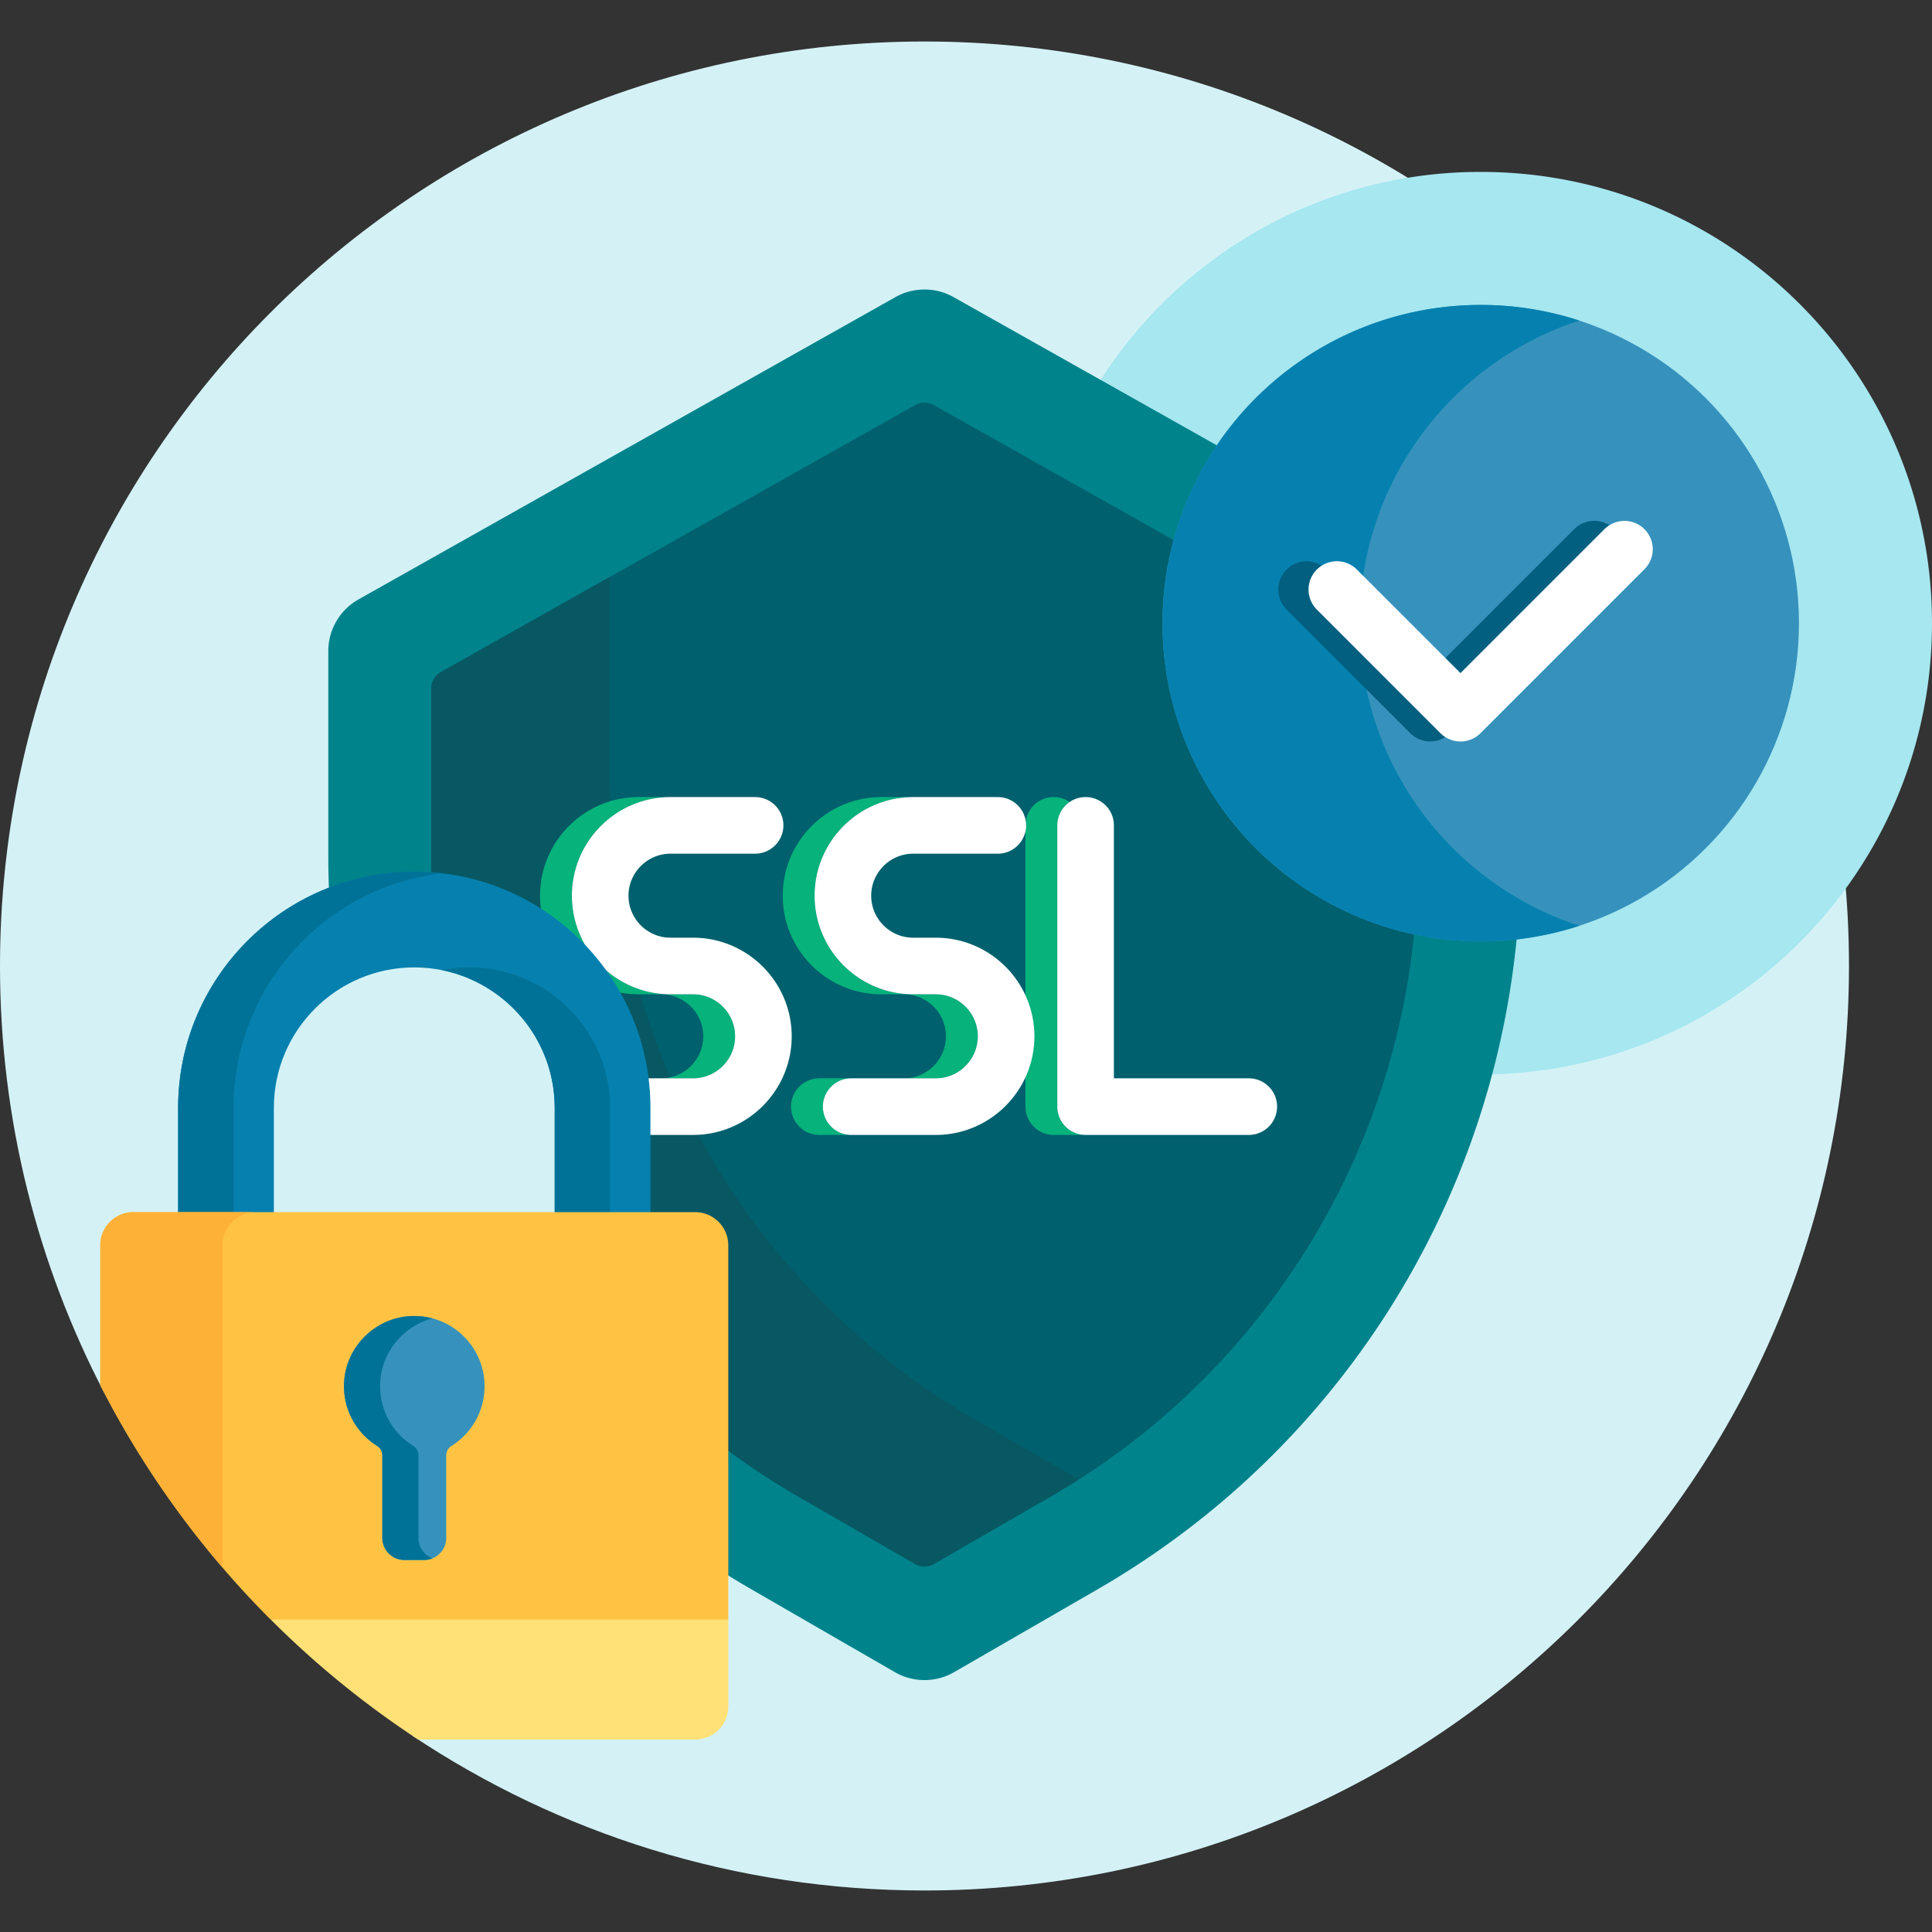<svg xmlns="http://www.w3.org/2000/svg" xmlns:xlink="http://www.w3.org/1999/xlink" width="512" height="512" x="0" y="0" viewBox="0 0 512 512" style="enable-background:new 0 0 512 512" xml:space="preserve" class=""><rect x="0" y="0" width="512" height="512" fill="#333333" stroke="none"/>  <g>    <path fill="#d4f2f6" d="M245 11C109.69 11 0 120.69 0 256c0 40.761 9.966 79.189 27.576 113.002v-38.991c0-4.289 3.49-7.779 7.779-7.779h148.866c4.289 0 7.778 3.49 7.778 7.779v122.21c0 4.289-3.489 7.779-7.778 7.779h-74.924c38.851 25.896 85.51 41 135.702 41 135.31 0 245-109.69 245-245S380.31 11 245 11z" opacity="1" data-original="#d4f2f6" class=""></path>    <path fill="#ffe177" d="M189.294 428.192H75.522l-3.784 1A246.36 246.36 0 0 0 110.816 461h73.405a8.779 8.779 0 0 0 8.779-8.779v-23.029z" opacity="1" data-original="#ffe177" class=""></path>    <path fill="#a6e7f0" d="M392.404 45.555c-42.664 0-80.104 22.344-101.272 55.965l30.801 17.342c-9.077 13.771-13.869 29.752-13.869 46.289 0 46.506 37.835 84.341 84.341 84.341 2.744 0 5.597-.149 8.496-.444a222.228 222.228 0 0 1-6.538 35.675C459.509 283.675 512 230.547 512 165.151 512 99.1 458.455 45.555 392.404 45.555z" opacity="1" data-original="#a6e7f0" class=""></path>    <path fill="#00838b" d="M392.404 248.491c-45.954 0-83.341-37.387-83.341-83.341a82.867 82.867 0 0 1 14.3-46.631l-70.647-39.777a15.73 15.73 0 0 0-15.433 0L95.012 158.846A15.727 15.727 0 0 0 87 172.551v54.415c0 3.125.073 6.239.202 9.343A61.233 61.233 0 0 1 109.788 232c33.957 0 61.583 27.626 61.583 61.583v28.65h12.851c4.289 0 7.778 3.49 7.778 7.779v86.876a223.866 223.866 0 0 0 7.137 4.305l37.999 21.939a15.726 15.726 0 0 0 15.728 0l37.999-21.939c63.295-36.543 104.414-101.357 111.151-173.273a83.76 83.76 0 0 1-9.61.571z" opacity="1" data-original="#00f2a6" class=""></path>    <path fill="#00606d" d="M309.063 165.15c0-7.445.996-14.659 2.836-21.532l-64.446-36.285a5.002 5.002 0 0 0-4.906 0L116.858 178.1a5 5 0 0 0-2.547 4.357v46.051c0 1.23.038 2.455.061 3.681 31.822 2.356 56.998 28.981 56.998 61.394v28.65h12.851c4.289 0 7.778 3.49 7.778 7.779v53.682a193.91 193.91 0 0 0 19.259 12.732l31.241 18.037a5 5 0 0 0 5 0l31.24-18.037c54.537-31.487 90.219-87.777 96.079-149.818-37.534-8.097-65.755-41.536-65.755-81.458z" opacity="1" data-original="#0ed290" class=""></path>    <path fill="#085863" d="M258.57 376.293c-59.991-34.636-96.947-98.646-96.947-167.918v-55.479L116.858 178.1a5 5 0 0 0-2.547 4.357v46.051c0 1.23.038 2.455.061 3.681 31.822 2.356 56.998 28.981 56.998 61.394v28.65h12.851c4.289 0 7.778 3.49 7.778 7.779v53.682a193.91 193.91 0 0 0 19.259 12.732l31.241 18.037a5 5 0 0 0 5 0l31.24-18.037c2.424-1.4 4.797-2.866 7.146-4.362z" opacity="1" data-original="#00c285" class=""></path>    <g fill="#07b27b">      <path d="M186.366 274.633c0 6.139-4.994 11.133-11.134 11.133h8.44c6.14 0 11.134-4.994 11.134-11.133s-4.994-11.133-11.134-11.133h-5.98c-14.41 0-26.133-11.723-26.133-26.133s11.723-26.133 26.133-26.133h-8.44c-14.41 0-26.133 11.723-26.133 26.133 0 1.625.157 3.214.442 4.758a62.025 62.025 0 0 1 19.503 20.629c1.985.484 4.056.746 6.188.746h5.98c6.14 0 11.134 4.995 11.134 11.133zM218.076 293.267a7.5 7.5 0 0 1 7.5-7.5h-8.44c-4.143 0-7.5 3.358-7.5 7.5s3.357 7.5 7.5 7.5h8.44a7.5 7.5 0 0 1-7.5-7.5zM233.569 263.5h5.98c6.14 0 11.134 4.995 11.134 11.133 0 6.139-4.994 11.133-11.134 11.133h8.44c6.14 0 11.134-4.994 11.134-11.133s-4.994-11.133-11.134-11.133h-5.98c-14.41 0-26.133-11.723-26.133-26.133s11.723-26.133 26.133-26.133h-8.44c-14.41 0-26.133 11.723-26.133 26.133s11.723 26.133 26.133 26.133zM280.194 293.267v-74.533c0-2.577 1.3-4.849 3.28-6.199a7.5 7.5 0 0 0-11.72 6.199v74.533a7.5 7.5 0 0 0 7.5 7.5h8.44a7.5 7.5 0 0 1-7.5-7.5z" fill="#07b27b" opacity="1" data-original="#07b27b" class=""></path>    </g>    <path fill="#ffffff" d="M183.673 248.5h-5.98c-6.139 0-11.133-4.995-11.133-11.133 0-6.139 4.994-11.133 11.133-11.133h22.415c4.143 0 7.5-3.358 7.5-7.5s-3.357-7.5-7.5-7.5h-22.415c-14.41 0-26.133 11.723-26.133 26.133s11.723 26.133 26.133 26.133h5.98c6.14 0 11.134 4.995 11.134 11.133 0 6.139-4.994 11.133-11.134 11.133h-12.815c.326 2.562.513 5.167.513 7.816v7.184h12.302c14.41 0 26.134-11.723 26.134-26.133S198.083 248.5 183.673 248.5zM247.99 300.767h-22.414c-4.143 0-7.5-3.358-7.5-7.5s3.357-7.5 7.5-7.5h22.414c6.14 0 11.134-4.994 11.134-11.133s-4.994-11.133-11.134-11.133h-5.98c-14.41 0-26.133-11.723-26.133-26.133s11.723-26.133 26.133-26.133h22.415c4.143 0 7.5 3.358 7.5 7.5s-3.357 7.5-7.5 7.5H242.01c-6.139 0-11.133 4.994-11.133 11.133s4.994 11.133 11.133 11.133h5.98c14.41 0 26.134 11.723 26.134 26.133s-11.724 26.133-26.134 26.133zM330.94 300.767h-43.246a7.5 7.5 0 0 1-7.5-7.5v-74.533c0-4.142 3.357-7.5 7.5-7.5s7.5 3.358 7.5 7.5v67.033h35.746c4.143 0 7.5 3.358 7.5 7.5s-3.357 7.5-7.5 7.5z" opacity="1" data-original="#ffffff" class=""></path>    <path fill="#0681af" d="M72.578 322.232v-28.65c0-20.518 16.692-37.21 37.21-37.21s37.21 16.692 37.21 37.21v28.65h25.373v-28.65c0-34.508-28.075-62.583-62.583-62.583s-62.583 28.074-62.583 62.583v28.65z" opacity="1" data-original="#0681af" class=""></path>    <g fill="#017297">      <path d="M146.999 293.583v28.65h14.7v-28.65c0-20.518-16.692-37.21-37.21-37.21-2.516 0-4.973.254-7.35.732 17.009 3.422 29.86 18.476 29.86 36.478zM61.906 322.232v-28.65c0-32.022 24.176-58.498 55.233-62.149a63.043 63.043 0 0 0-7.35-.434c-34.508 0-62.583 28.074-62.583 62.583v28.65z" fill="#017297" opacity="1" data-original="#017297" class=""></path>    </g>    <path fill="#ffc344" d="M184.221 321.232H35.355a8.779 8.779 0 0 0-8.779 8.779v37.07a245.728 245.728 0 0 0 45.134 62.111H193v-99.181a8.779 8.779 0 0 0-8.779-8.779z" opacity="1" data-original="#ffc344" class=""></path>    <path fill="#feb137" d="M26.577 330.011v37.07A245.397 245.397 0 0 0 58.98 415.43v-85.419a8.779 8.779 0 0 1 8.779-8.779H35.355a8.78 8.78 0 0 0-8.778 8.779z" opacity="1" data-original="#feb137" class=""></path>    <path fill="#3692bc" d="M128.412 367.38c0-10.723-9.062-19.329-19.946-18.578-9.001.622-16.368 7.788-17.215 16.77-.698 7.397 2.938 14.004 8.659 17.592.863.541 1.411 1.466 1.411 2.486v21.909a5.852 5.852 0 0 0 5.852 5.852h5.231a5.852 5.852 0 0 0 5.852-5.852v-21.893c0-1.027.55-1.961 1.42-2.507 5.246-3.295 8.736-9.128 8.736-15.779z" opacity="1" data-original="#3692bc" class=""></path>    <path fill="#017297" d="M110.896 407.558v-21.909c0-1.019-.547-1.944-1.411-2.486-5.722-3.588-9.357-10.195-8.659-17.592.735-7.797 6.385-14.222 13.75-16.19a18.716 18.716 0 0 0-6.11-.58c-9.001.622-16.368 7.788-17.215 16.77-.698 7.397 2.938 14.004 8.659 17.592.863.541 1.411 1.466 1.411 2.486v21.909a5.852 5.852 0 0 0 5.852 5.852h5.231c.768 0 1.5-.152 2.172-.421a5.85 5.85 0 0 1-3.68-5.431z" opacity="1" data-original="#017297" class=""></path>    <circle cx="392.404" cy="165.151" r="84.341" fill="#3692bc" opacity="1" data-original="#3692bc" class=""></circle>    <path fill="#0681af" d="M360.319 165.151c0-37.457 24.427-69.193 58.213-80.194a84.244 84.244 0 0 0-26.128-4.146c-46.58 0-84.341 37.76-84.341 84.341 0 46.58 37.761 84.341 84.341 84.341a84.244 84.244 0 0 0 26.128-4.146c-33.787-11.003-58.213-42.739-58.213-80.196z" opacity="1" data-original="#0681af" class=""></path>    <g fill="#025f80">      <path d="m387.046 178.394 38.174-38.174a7.475 7.475 0 0 1 1.292-1.029 7.5 7.5 0 0 0-9.316 1.029l-34.162 34.162zM381.742 194.303l-32.761-32.762a7.498 7.498 0 0 1 .001-10.606 7.506 7.506 0 0 1 1.291-1.029 7.498 7.498 0 0 0-9.316 11.635l32.761 32.762a7.5 7.5 0 0 0 5.304 2.197c1.433 0 2.82-.416 4.012-1.171a7.497 7.497 0 0 1-1.292-1.026z" fill="#025f80" opacity="1" data-original="#025f80" class=""></path>    </g>    <path fill="#ffffff" d="M387.046 196.5a7.503 7.503 0 0 1-5.304-2.197l-32.761-32.762a7.498 7.498 0 0 1 .001-10.606 7.498 7.498 0 0 1 10.606 0l27.457 27.458 38.174-38.174a7.5 7.5 0 0 1 10.607 10.606l-43.478 43.477a7.491 7.491 0 0 1-5.302 2.198z" opacity="1" data-original="#ffffff" class=""></path>  </g></svg>